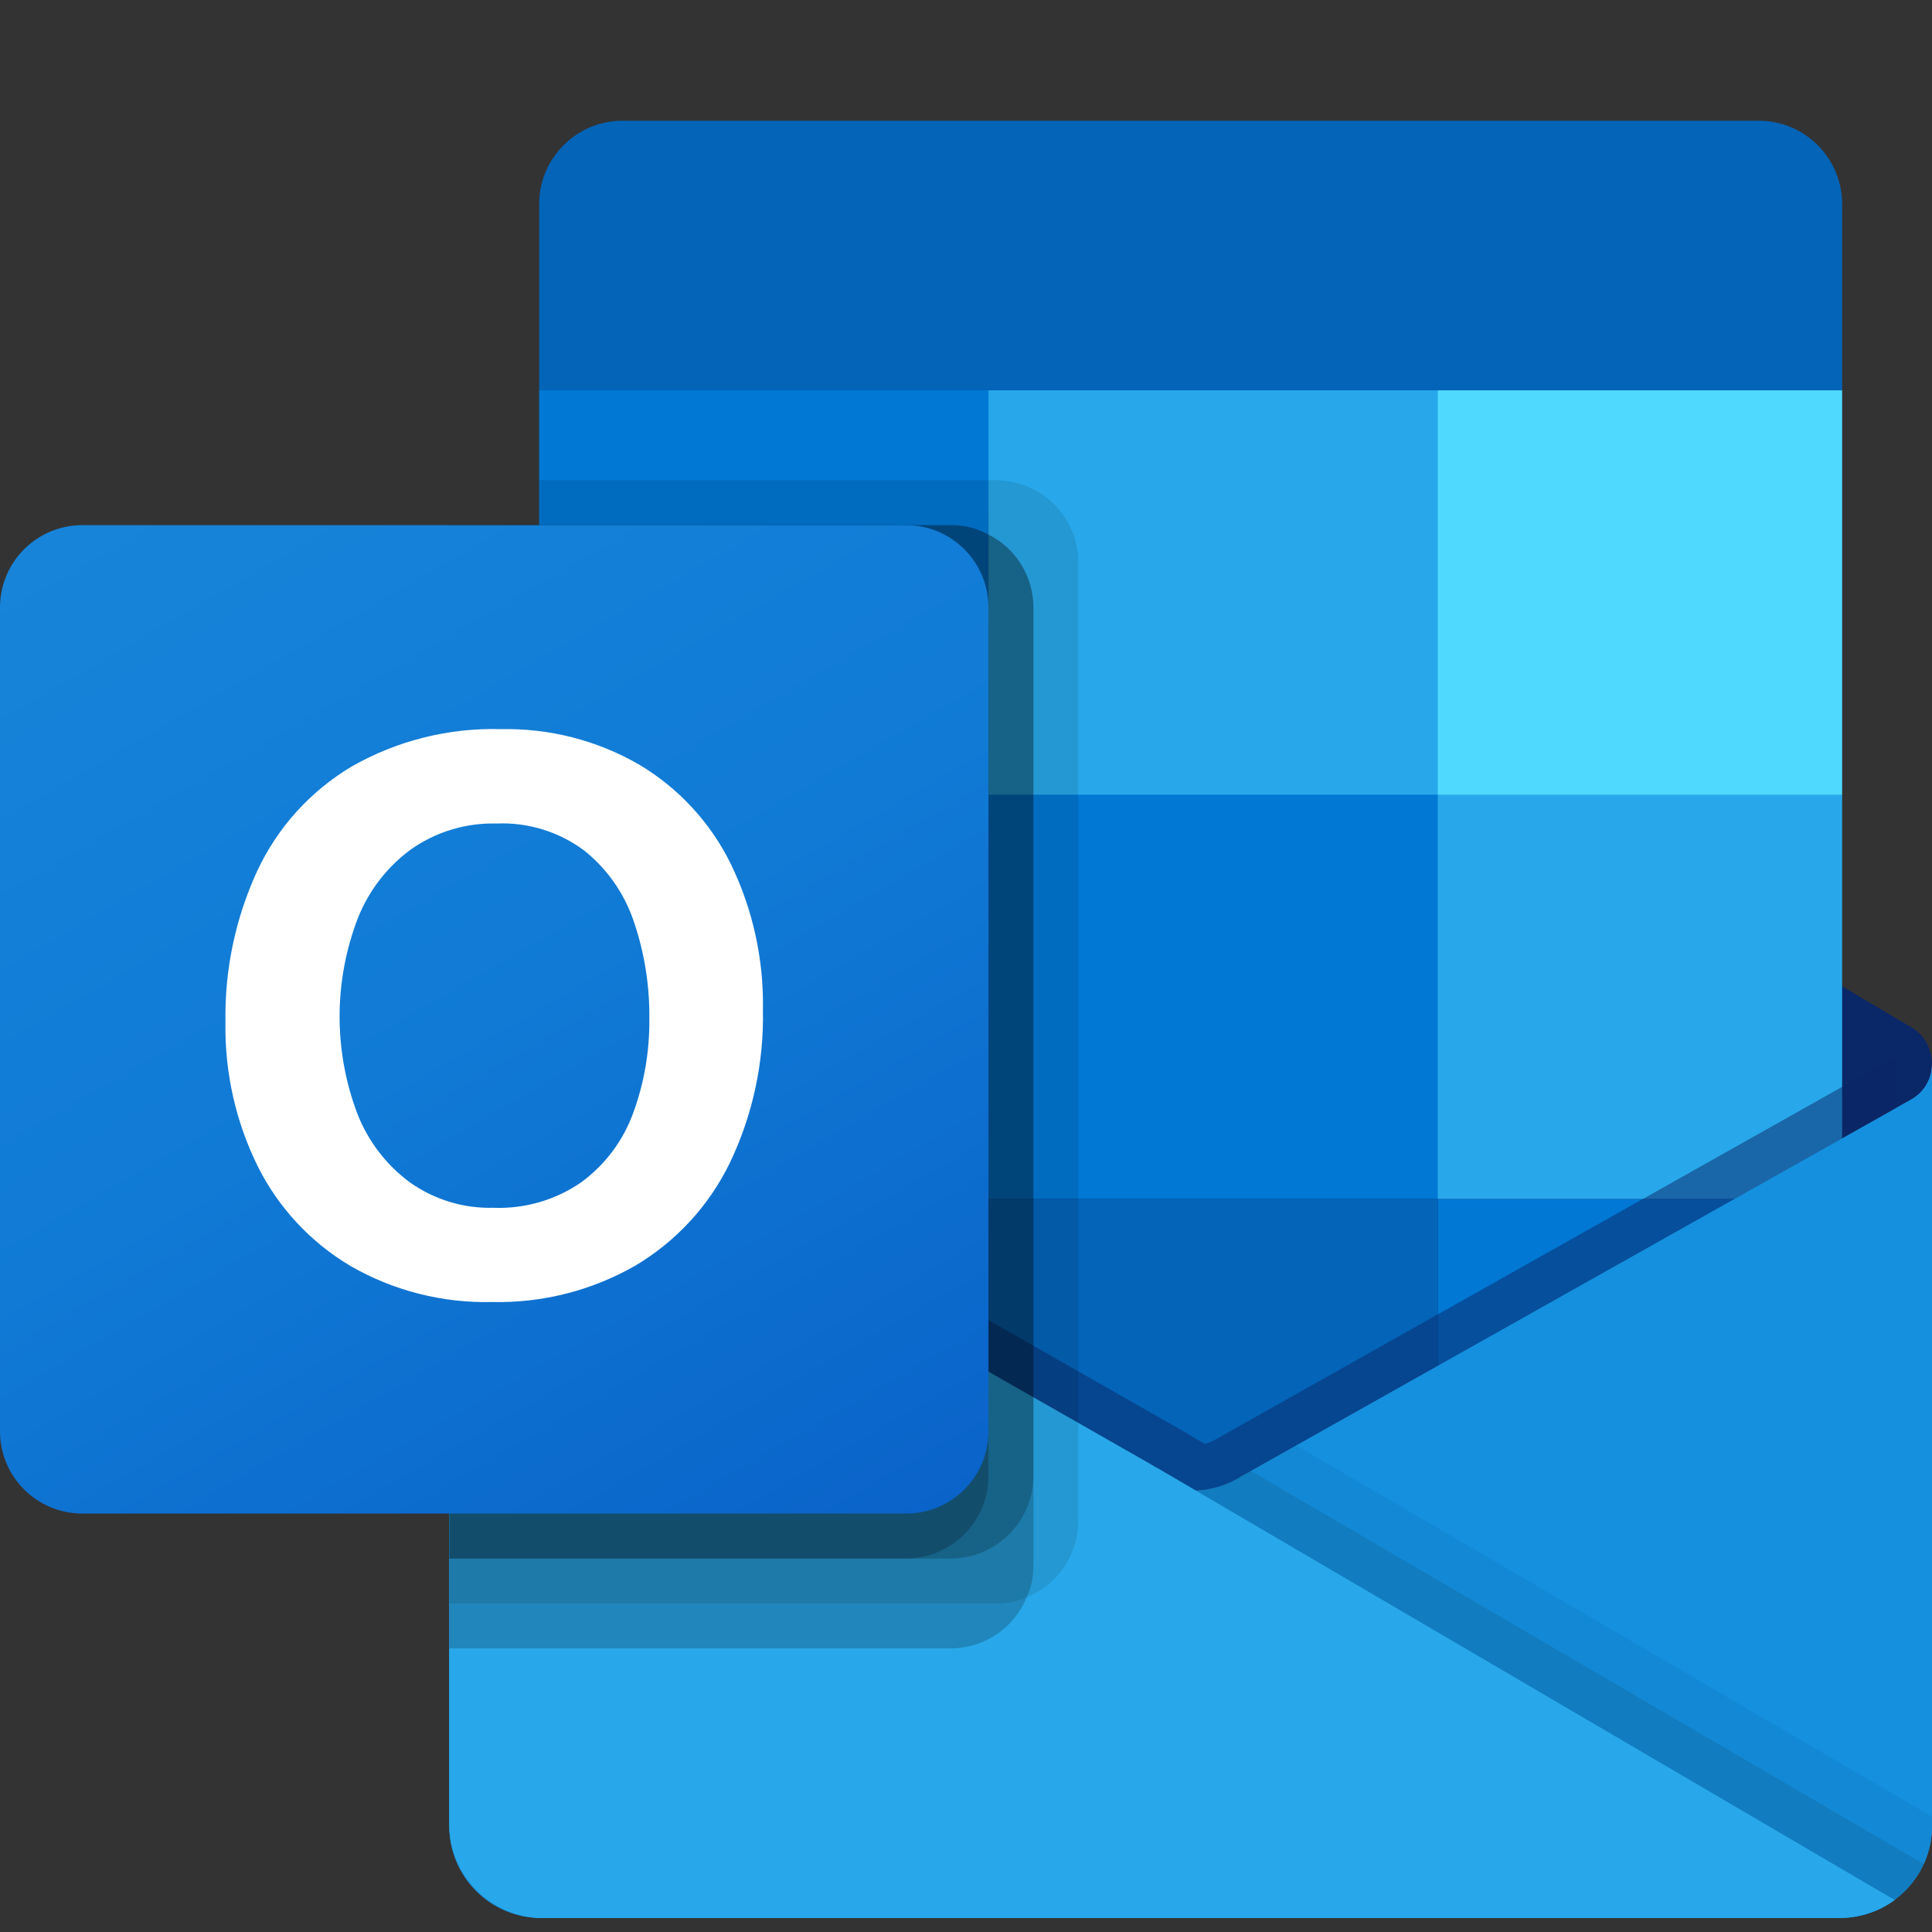 <svg viewBox="0 0 52 52" fill="none" xmlns="http://www.w3.org/2000/svg">
<rect x="0" y="0" width="52" height="52" fill="#333333" stroke="none"/>
<g clip-path="url(#clip0_1_733)">
<path d="M52 28.645C52.003 28.238 51.793 27.86 51.446 27.647H51.44L51.418 27.635L33.4 16.969C33.322 16.917 33.241 16.869 33.158 16.825C32.462 16.466 31.636 16.466 30.94 16.825C30.857 16.869 30.776 16.917 30.698 16.969L12.68 27.635L12.658 27.647C12.107 27.99 11.938 28.714 12.281 29.265C12.382 29.427 12.521 29.562 12.685 29.658L30.704 40.325C30.782 40.377 30.863 40.425 30.946 40.468C31.642 40.827 32.468 40.827 33.164 40.468C33.247 40.425 33.328 40.377 33.406 40.325L51.424 29.658C51.784 29.449 52.004 29.062 52 28.645Z" fill="#0A2767"/>
<path d="M14.78 21.524H26.605V32.363H14.78V21.524ZM49.581 10.506V5.548C49.61 4.308 48.628 3.28 47.389 3.25H16.704C15.464 3.28 14.483 4.308 14.511 5.548V10.506L32.651 15.343L49.581 10.506Z" fill="#0364B8"/>
<path d="M14.511 10.506H26.605V21.39H14.511V10.506Z" fill="#0078D4"/>
<path d="M38.698 10.506H26.605V21.39L38.698 32.273H49.581V21.39L38.698 10.506Z" fill="#28A8EA"/>
<path d="M26.605 21.389H38.698V32.273H26.605V21.389Z" fill="#0078D4"/>
<path d="M26.605 32.273H38.698V43.157H26.605V32.273Z" fill="#0364B8"/>
<path d="M14.78 32.363H26.605V42.216H14.78V32.363Z" fill="#14447D"/>
<path d="M38.698 32.273H49.581V43.157H38.698V32.273Z" fill="#0078D4"/>
<path d="M51.446 29.592L51.423 29.605L33.405 39.738C33.326 39.787 33.246 39.833 33.163 39.874C32.857 40.02 32.524 40.102 32.186 40.116L31.201 39.54C31.118 39.498 31.037 39.452 30.959 39.401L12.699 28.979H12.691L12.093 28.645V49.16C12.102 50.529 13.219 51.631 14.588 51.622H49.544C49.565 51.622 49.583 51.613 49.604 51.613C49.894 51.594 50.178 51.535 50.451 51.436C50.569 51.386 50.682 51.327 50.791 51.26C50.872 51.214 51.011 51.113 51.011 51.113C51.63 50.655 51.997 49.931 52 49.16V28.645C52 29.038 51.788 29.4 51.446 29.592Z" fill="url(#paint0_linear_1_733)"/>
<path opacity="0.5" d="M51.032 28.564V29.822L32.192 42.794L12.685 28.987C12.685 28.981 12.68 28.975 12.673 28.975L10.884 27.899V26.992L11.621 26.98L13.181 27.875L13.218 27.887L13.351 27.972C13.351 27.972 31.684 38.432 31.732 38.456L32.433 38.867C32.494 38.843 32.554 38.819 32.627 38.795C32.663 38.771 50.827 28.552 50.827 28.552L51.032 28.564Z" fill="#0A2767"/>
<path d="M51.446 29.592L51.423 29.606L33.405 39.74C33.326 39.788 33.246 39.834 33.163 39.875C32.463 40.217 31.645 40.217 30.945 39.875C30.862 39.834 30.781 39.789 30.703 39.74L12.684 29.606L12.663 29.592C12.315 29.404 12.097 29.041 12.093 28.645V49.16C12.102 50.529 13.218 51.631 14.586 51.622C14.587 51.622 14.587 51.622 14.587 51.622H49.506C50.875 51.631 51.991 50.529 52 49.16C52 49.16 52 49.16 52 49.16V28.645C52 29.038 51.788 29.4 51.446 29.592Z" fill="#1490DF"/>
<path opacity="0.1" d="M33.667 39.59L33.397 39.741C33.319 39.791 33.238 39.836 33.155 39.877C32.858 40.023 32.535 40.109 32.205 40.129L39.06 48.236L51.019 51.118C51.347 50.87 51.608 50.545 51.777 50.171L33.667 39.59Z" fill="black"/>
<path opacity="0.05" d="M34.888 38.902L33.397 39.74C33.319 39.79 33.238 39.836 33.155 39.877C32.858 40.023 32.535 40.108 32.205 40.129L35.417 48.984L51.023 51.114C51.638 50.652 51.999 49.928 52 49.16V48.895L34.888 38.902Z" fill="black"/>
<path d="M14.62 51.622H49.503C50.04 51.625 50.563 51.455 50.996 51.139L31.2 39.542C31.117 39.501 31.036 39.454 30.958 39.404L12.698 28.982H12.689L12.093 28.645V49.09C12.092 50.487 13.223 51.621 14.62 51.622C14.62 51.622 14.62 51.622 14.62 51.622Z" fill="#28A8EA"/>
<path opacity="0.1" d="M29.023 15.141V40.936C29.021 41.84 28.471 42.653 27.633 42.991C27.373 43.103 27.093 43.161 26.81 43.161H12.093V14.134H14.512V12.925H26.81C28.032 12.929 29.021 13.919 29.023 15.141Z" fill="black"/>
<path opacity="0.2" d="M27.814 16.351V42.145C27.817 42.437 27.755 42.726 27.633 42.991C27.297 43.819 26.494 44.362 25.601 44.366H12.093V14.134H25.601C25.952 14.13 26.298 14.218 26.605 14.388C27.346 14.761 27.814 15.521 27.814 16.351Z" fill="black"/>
<path opacity="0.2" d="M27.814 16.351V39.726C27.808 40.947 26.822 41.937 25.601 41.948H12.093V14.134H25.601C25.952 14.13 26.298 14.218 26.605 14.388C27.346 14.761 27.814 15.521 27.814 16.351Z" fill="black"/>
<path opacity="0.2" d="M26.605 16.35V39.726C26.603 40.949 25.615 41.942 24.392 41.948H12.093V14.134H24.392C25.615 14.134 26.605 15.126 26.605 16.349C26.605 16.35 26.605 16.35 26.605 16.35Z" fill="black"/>
<path d="M2.217 14.134H24.388C25.612 14.134 26.605 15.126 26.605 16.35V38.522C26.605 39.746 25.612 40.738 24.388 40.738H2.217C0.992 40.738 0 39.746 0 38.522V16.35C0 15.126 0.992 14.134 2.217 14.134Z" fill="url(#paint1_linear_1_733)"/>
<path d="M6.928 23.431C7.474 22.267 8.356 21.293 9.46 20.634C10.683 19.934 12.075 19.585 13.484 19.625C14.789 19.597 16.077 19.928 17.207 20.582C18.27 21.215 19.125 22.144 19.67 23.254C20.264 24.478 20.56 25.825 20.534 27.185C20.563 28.606 20.258 30.014 19.645 31.296C19.087 32.446 18.204 33.408 17.105 34.062C15.932 34.736 14.596 35.075 13.243 35.044C11.91 35.076 10.593 34.741 9.437 34.076C8.366 33.442 7.499 32.513 6.941 31.399C6.344 30.193 6.045 28.861 6.068 27.516C6.043 26.107 6.337 24.71 6.928 23.431ZM9.627 29.997C9.918 30.733 10.412 31.372 11.052 31.838C11.703 32.293 12.483 32.528 13.277 32.508C14.123 32.541 14.956 32.299 15.652 31.816C16.283 31.351 16.764 30.711 17.035 29.976C17.339 29.154 17.488 28.284 17.477 27.408C17.486 26.524 17.346 25.645 17.061 24.808C16.809 24.053 16.344 23.386 15.721 22.89C15.043 22.385 14.211 22.129 13.366 22.165C12.555 22.144 11.758 22.38 11.089 22.841C10.439 23.309 9.936 23.953 9.638 24.697C8.978 26.402 8.974 28.292 9.628 30L9.627 29.997Z" fill="white"/>
<path d="M38.698 10.506H49.581V21.39H38.698V10.506Z" fill="#50D9FF"/>
</g>
<defs>
<linearGradient id="paint0_linear_1_733" x1="32.047" y1="28.645" x2="32.047" y2="51.622" gradientUnits="userSpaceOnUse">
<stop stop-color="#35B8F1"/>
<stop offset="1" stop-color="#28A8EA"/>
</linearGradient>
<linearGradient id="paint1_linear_1_733" x1="4.622" y1="12.402" x2="21.983" y2="42.471" gradientUnits="userSpaceOnUse">
<stop stop-color="#1784D9"/>
<stop offset="0.5" stop-color="#107AD5"/>
<stop offset="1" stop-color="#0A63C9"/>
</linearGradient>
<clipPath id="clip0_1_733">
<rect width="52" height="48.372" fill="white" transform="translate(0 3.25)"/>
</clipPath>
</defs>
</svg>
